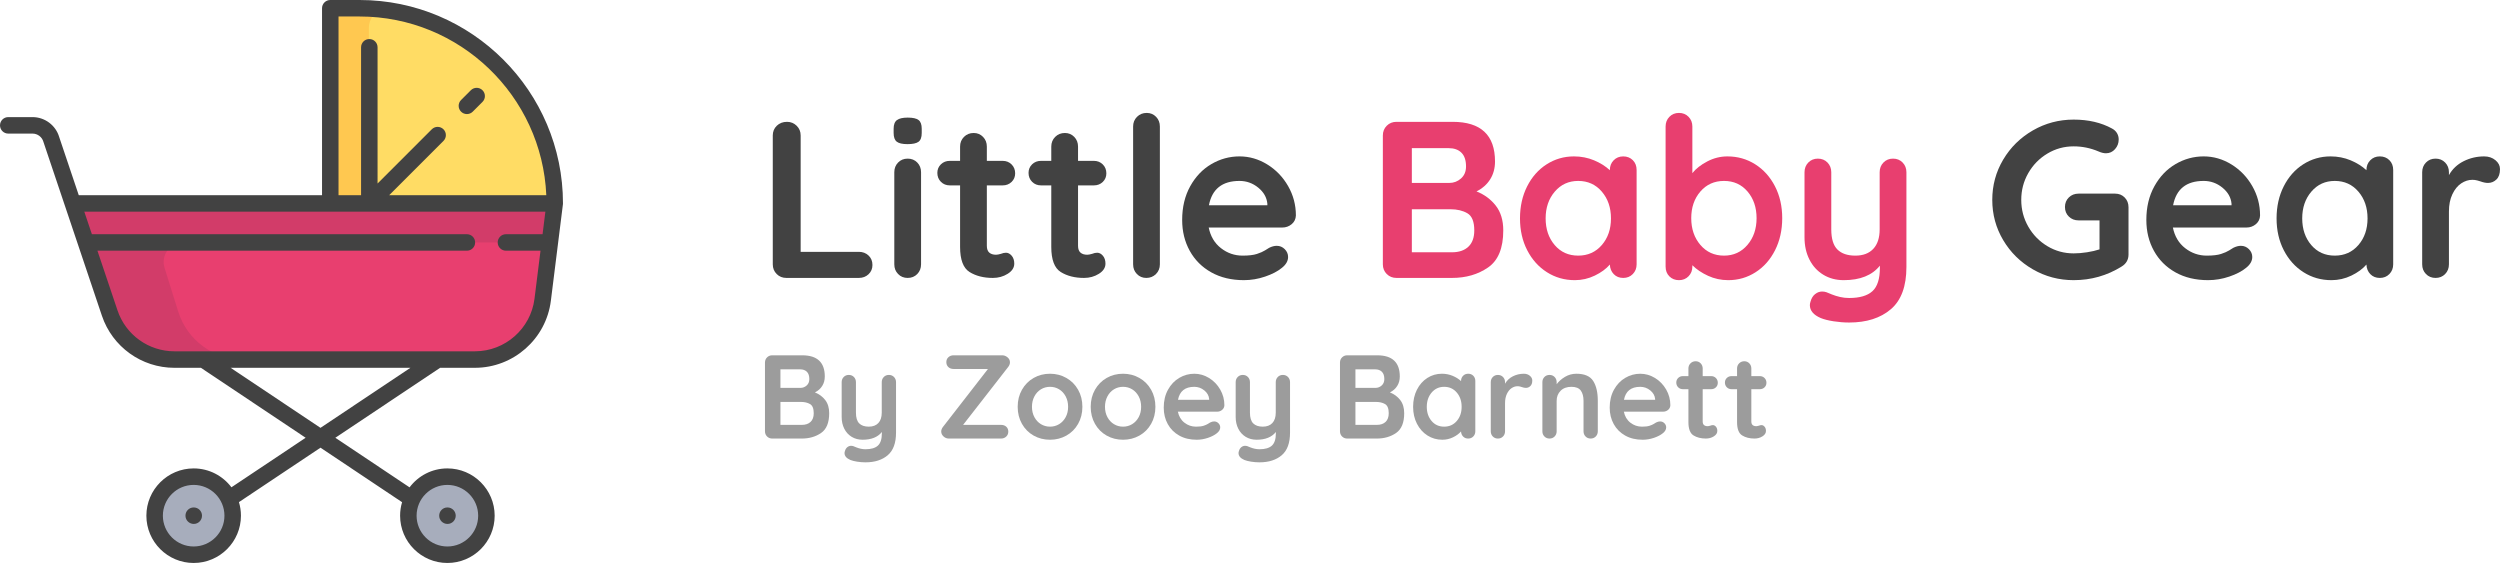 <?xml version="1.0" encoding="utf-8"?>
<!-- Generator: Adobe Illustrator 16.0.0, SVG Export Plug-In . SVG Version: 6.00 Build 0)  -->
<!DOCTYPE svg PUBLIC "-//W3C//DTD SVG 1.1//EN" "http://www.w3.org/Graphics/SVG/1.1/DTD/svg11.dtd">
<svg version="1.1" id="Layer_1" xmlns="http://www.w3.org/2000/svg" xmlns:xlink="http://www.w3.org/1999/xlink" x="0px" y="0px"
	 width="8287.623px" height="1866.289px" viewBox="0 0 8287.623 1866.289" enable-background="new 0 0 8287.623 1866.289"
	 xml:space="preserve">
<g>
	<g>
		<path fill="#FFDC64" d="M1190.503,27.338h-97.051v647.005h744.056C1837.508,317.01,1547.836,27.338,1190.503,27.338z"/>
		<path fill="#E83F6F" d="M1572.899,1191.946H580.584c-99.048,0-186.6-64.369-216.144-158.908L252.347,674.343h1585.162
			l-39.906,319.241C1783.437,1106.906,1687.104,1191.946,1572.899,1191.946z"/>
		<g>
			<circle fill="#A7ADBC" cx="640.553" cy="1709.55" r="129.401"/>
			<circle fill="#A7ADBC" cx="1481.659" cy="1709.55" r="129.401"/>
		</g>
		<path fill="#D23C69" d="M1837.508,674.343H252.347l112.094,358.695c29.544,94.539,117.096,158.908,216.144,158.908h226.452
			c-99.048,0-186.604-64.369-216.144-158.908l-45.403-145.297c-13.021-41.663,18.105-83.998,61.755-83.998h1214.09L1837.508,674.343
			z"/>
		<path fill="#FFC850" d="M1264.251,31.84c-24.232-2.756-48.775-4.502-73.748-4.502h-97.051v647.005h129.401V92.038
			C1222.854,64.547,1240.069,41.207,1264.251,31.84z"/>
		<g>
			<path fill="#424242" d="M1866.279,674.59c0-0.083,0.011-0.163,0.011-0.247C1866.29,302.51,1563.78,0,1191.947,0h-97.051
				c-15.098,0-27.338,12.24-27.338,27.338v619.666H261.069l-64.824-192.705c-11.446-38.955-47.656-66.097-88.307-66.097h-80.6
				C12.241,388.202,0,400.442,0,415.541c0,15.098,12.241,27.338,27.338,27.338h80.597c16.592,0,31.366,11.143,35.922,27.098
				c0.117,0.404,0.241,0.806,0.376,1.206l193.503,575.233c34.782,103.4,131.45,172.872,240.544,172.872h87.767l347.145,231.908
				L767.22,1615.412c-28.625-37.989-74.101-62.602-125.227-62.602c-86.426,0-156.739,70.314-156.739,156.739
				c0,86.426,70.313,156.739,156.739,156.739c86.425,0,156.739-70.313,156.739-156.739c0-15.645-2.333-30.746-6.62-45.013
				l270.306-180.462l270.492,180.702c-4.239,14.194-6.55,29.216-6.55,44.769c0,86.426,70.314,156.74,156.74,156.74
				c86.425,0,156.739-70.314,156.739-156.74c0-86.425-70.314-156.738-156.739-156.738c-51.21,0-96.76,24.691-125.381,62.79
				l-246.073-164.39l347.392-231.927h115.305c127.729,0,235.988-95.575,251.829-222.312l39.907-319.241
				c0.011-0.084,0.007-0.164,0.018-0.247c0.065-0.569,0.091-1.146,0.124-1.725C1866.239,675.37,1866.275,674.98,1866.279,674.59z
				 M641.993,1811.613c-56.277,0-102.063-45.786-102.063-102.063c0-56.276,45.786-102.062,102.063-102.062
				c56.276,0,102.062,45.786,102.062,102.062C744.056,1765.827,698.27,1811.613,641.993,1811.613z M1483.1,1607.487
				c56.276,0,102.062,45.786,102.062,102.062c0,56.277-45.786,102.063-102.062,102.063c-56.277,0-102.063-45.786-102.063-102.063
				C1381.036,1653.273,1426.822,1607.487,1483.1,1607.487z M1122.234,54.676h69.712c332.531,0,604.722,263.271,619.072,592.328
				h-520.724l179.784-179.783c10.676-10.677,10.676-27.987,0-38.66c-10.677-10.676-27.987-10.676-38.66,0l-179.783,179.784V156.738
				c0-15.098-12.241-27.338-27.339-27.338c-15.098,0-27.338,12.24-27.338,27.338v490.266h-74.725V54.676z M1062.426,1418.329
				l-297.947-199.045h596.086L1062.426,1418.329z M1574.343,1164.608h-996.06c-85.59,0-161.434-54.506-188.721-135.627
				l-66.574-197.899h1224.8c15.098,0,27.338-12.24,27.338-27.339c0-15.098-12.24-27.338-27.338-27.338H304.599l-25.136-74.725
				h1528.52l-9.342,74.725h-121.429c-15.098,0-27.338,12.24-27.338,27.338c0,15.099,12.24,27.339,27.338,27.339h114.595
				l-19.888,159.108C1759.492,1089.625,1674.551,1164.608,1574.343,1164.608z"/>
		</g>
		<path fill="#424242" d="M642.317,1682.212h-0.324c-15.098,0-27.178,12.24-27.178,27.338c0,15.099,12.4,27.339,27.499,27.339
			c15.098,0,27.338-12.24,27.338-27.339C669.652,1694.452,657.416,1682.212,642.317,1682.212z"/>
		<path fill="#424242" d="M1483.423,1736.889c15.098,0,27.338-12.24,27.338-27.339c0-15.098-12.24-27.338-27.338-27.338h-0.324
			c-15.099,0-27.178,12.24-27.178,27.338C1455.921,1724.648,1468.326,1736.889,1483.423,1736.889z"/>
		<path fill="#424242" d="M1547.8,378.178c6.995,0,13.993-2.668,19.33-8.008l32.35-32.351c10.676-10.676,10.676-27.986,0-38.659
			c-10.677-10.677-27.987-10.677-38.66,0l-32.35,32.35c-10.677,10.677-10.677,27.987,0,38.66
			C1533.806,375.51,1540.805,378.178,1547.8,378.178z"/>
	</g>
	<g>
		<path fill="#424242" d="M2879.279,847.049c8.616,8.132,12.936,18.607,12.936,31.417c0,12.324-4.32,22.546-12.936,30.677
			c-8.628,8.132-19.347,12.197-32.156,12.197H2606.88c-12.82,0-23.539-4.309-32.155-12.937
			c-8.628-8.616-12.936-19.335-12.936-32.155V448.985c0-12.81,4.435-23.528,13.306-32.156c8.871-8.617,20.201-12.936,34.003-12.936
			c12.312,0,22.916,4.319,31.786,12.936c8.871,8.628,13.306,19.346,13.306,32.156v385.867h192.934
			C2859.933,834.853,2870.651,838.918,2879.279,847.049z"/>
		<path fill="#424242" d="M2972.787,469.683c-6.907-5.417-10.349-15.027-10.349-28.829v-14.045c0-13.791,3.696-23.401,11.088-28.83
			c7.392-5.417,19.219-8.131,35.482-8.131c17.245,0,29.314,2.714,36.221,8.131c6.896,5.429,10.349,15.039,10.349,28.83v14.045
			c0,14.299-3.581,24.024-10.719,29.199c-7.149,5.174-19.346,7.762-36.591,7.762
			C2991.509,477.814,2979.682,475.111,2972.787,469.683z M3040.794,908.403c-8.385,8.628-18.977,12.937-31.786,12.937
			c-12.82,0-23.412-4.309-31.786-12.937c-8.386-8.616-12.567-19.335-12.567-32.155V570.955c0-12.809,4.181-23.527,12.567-32.156
			c8.374-8.616,18.965-12.936,31.786-12.936c12.809,0,23.401,4.32,31.786,12.936c8.374,8.628,12.566,19.347,12.566,32.156v305.293
			C3053.36,889.068,3049.168,899.787,3040.794,908.403z"/>
		<path fill="#424242" d="M3353.843,847.788c5.66,6.653,8.502,15.408,8.502,26.242c0,13.306-7.277,24.521-21.807,33.634
			c-14.543,9.125-30.932,13.676-49.158,13.676c-30.562,0-56.307-6.525-77.248-19.589c-20.952-13.052-31.417-40.772-31.417-83.161
			V614.568h-34.003c-11.827,0-21.691-3.938-29.568-11.827c-7.889-7.877-11.827-17.741-11.827-29.568
			c0-11.331,3.938-20.813,11.827-28.459c7.877-7.635,17.741-11.458,29.568-11.458h34.003v-47.309
			c0-12.809,4.309-23.528,12.937-32.156c8.616-8.616,19.335-12.936,32.155-12.936c12.312,0,22.662,4.32,31.047,12.936
			c8.374,8.628,12.566,19.347,12.566,32.156v47.309h52.484c11.828,0,21.68,3.95,29.568,11.828
			c7.877,7.889,11.828,17.741,11.828,29.568c0,11.342-3.951,20.825-11.828,28.459c-7.889,7.646-17.74,11.458-29.568,11.458h-52.484
			v200.326c0,10.349,2.703,17.868,8.131,22.546c5.417,4.689,12.809,7.022,22.176,7.022c3.939,0,9.356-0.981,16.262-2.957
			c5.914-2.46,11.574-3.695,17.002-3.695C3341.89,837.81,3348.173,841.136,3353.843,847.788z"/>
		<path fill="#424242" d="M3656.177,847.788c5.66,6.653,8.501,15.408,8.501,26.242c0,13.306-7.276,24.521-21.807,33.634
			c-14.542,9.125-30.932,13.676-49.157,13.676c-30.562,0-56.307-6.525-77.247-19.589c-20.952-13.052-31.417-40.772-31.417-83.161
			V614.568h-34.004c-11.827,0-21.69-3.938-29.568-11.827c-7.889-7.877-11.827-17.741-11.827-29.568
			c0-11.331,3.938-20.813,11.827-28.459c7.878-7.635,17.741-11.458,29.568-11.458h34.004v-47.309
			c0-12.809,4.309-23.528,12.937-32.156c8.616-8.616,19.335-12.936,32.155-12.936c12.312,0,22.661,4.32,31.047,12.936
			c8.374,8.628,12.566,19.347,12.566,32.156v47.309h52.484c11.827,0,21.68,3.95,29.568,11.828
			c7.877,7.889,11.827,17.741,11.827,29.568c0,11.342-3.95,20.825-11.827,28.459c-7.889,7.646-17.741,11.458-29.568,11.458h-52.484
			v200.326c0,10.349,2.703,17.868,8.132,22.546c5.417,4.689,12.809,7.022,22.176,7.022c3.938,0,9.355-0.981,16.263-2.957
			c5.914-2.46,11.573-3.695,17.002-3.695C3644.223,837.81,3650.506,841.136,3656.177,847.788z"/>
		<path fill="#424242" d="M3832.107,908.403c-8.628,8.628-19.347,12.937-32.156,12.937c-12.323,0-22.673-4.309-31.047-12.937
			c-8.385-8.616-12.566-19.335-12.566-32.155V419.417c0-12.81,4.309-23.528,12.937-32.156c8.616-8.617,19.335-12.936,32.155-12.936
			c12.312,0,22.661,4.319,31.047,12.936c8.374,8.628,12.566,19.346,12.566,32.156v456.831
			C3845.043,889.068,3840.724,899.787,3832.107,908.403z"/>
		<path fill="#424242" d="M4281.911,743.19c-8.871,7.392-19.22,11.088-31.047,11.088h-243.939
			c5.914,29.083,19.462,51.872,40.657,68.377c21.183,16.517,45.092,24.764,71.703,24.764c20.201,0,35.967-1.848,47.31-5.544
			c11.33-3.696,20.328-7.635,26.98-11.828c6.653-4.181,11.204-7.022,13.676-8.501c8.87-4.435,17.244-6.653,25.133-6.653
			c10.349,0,19.22,3.696,26.611,11.088c7.393,7.392,11.089,16.02,11.089,25.873c0,13.306-6.907,25.387-20.698,36.221
			c-13.803,11.343-32.282,20.952-55.44,28.829c-23.17,7.878-46.57,11.828-70.226,11.828c-41.396,0-77.501-8.617-108.294-25.873
			c-30.804-17.244-54.586-41.025-71.333-71.333c-16.76-30.308-25.134-64.427-25.134-102.38c0-42.377,8.871-79.581,26.611-111.621
			c17.741-32.029,41.142-56.549,70.226-73.551c29.071-17.002,60.118-25.503,93.14-25.503c32.525,0,63.203,8.871,92.032,26.612
			c28.829,17.741,51.86,41.65,69.116,71.703c17.244,30.065,25.872,62.59,25.872,97.576
			C4295.459,726.188,4290.781,735.798,4281.911,743.19z M4007.664,680.357h193.673v-5.174
			c-1.975-20.698-12.081-38.439-30.308-53.223c-18.237-14.784-38.936-22.176-62.094-22.176
			C4051.763,599.784,4018.014,626.649,4007.664,680.357z"/>
		<path fill="#E83F6F" d="M4958.646,681.836c16.505,21.195,24.763,48.545,24.763,82.052c0,58.652-16.759,99.551-50.266,122.708
			c-33.519,23.17-73.436,34.743-119.752,34.743h-184.063c-12.82,0-23.539-4.309-32.155-12.937
			c-8.628-8.616-12.937-19.335-12.937-32.155V448.985c0-12.81,4.309-23.528,12.937-32.156c8.616-8.617,19.335-12.936,32.155-12.936
			h186.281c93.625,0,140.449,43.867,140.449,131.579c0,22.176-5.302,41.765-15.893,58.767
			c-10.604,17.002-25.757,30.435-45.462,40.287C4920.819,644.875,4942.129,660.653,4958.646,681.836z M4844.808,506.274
			c-10.106-10.095-24.278-15.154-42.504-15.154h-121.97v115.316h124.187c14.784,0,27.721-4.92,38.809-14.784
			c11.089-9.852,16.633-23.158,16.633-39.917C4859.962,531.534,4854.902,516.38,4844.808,506.274z M4867.724,817.851
			c13.052-12.312,19.589-30.308,19.589-53.962c0-29.072-7.646-48.048-22.916-56.919c-15.28-8.871-34.003-13.306-56.18-13.306
			h-127.883v142.667h133.058C4836.55,836.331,4854.66,830.174,4867.724,817.851z"/>
		<path fill="#E83F6F" d="M5412.89,531.037c8.374,8.386,12.566,19.22,12.566,32.525v312.686c0,12.82-4.192,23.539-12.566,32.155
			c-8.386,8.628-18.977,12.937-31.786,12.937c-12.82,0-23.285-4.182-31.416-12.566c-8.132-8.374-12.451-18.966-12.937-31.786
			c-12.324,14.299-28.956,26.496-49.896,36.591c-20.952,10.095-43.001,15.154-66.159,15.154c-34.004,0-64.808-8.744-92.401-26.242
			c-27.604-17.487-49.411-41.766-65.42-72.812c-16.02-31.046-24.024-66.274-24.024-105.707c0-39.421,7.878-74.776,23.655-106.077
			c15.766-31.29,37.33-55.683,64.681-73.182c27.351-17.487,57.531-26.242,90.553-26.242c23.655,0,45.831,4.32,66.529,12.937
			c20.697,8.628,38.185,19.589,52.483,32.895v-0.739c0-12.809,4.182-23.527,12.566-32.155c8.374-8.617,18.966-12.937,31.786-12.937
			C5393.913,518.471,5404.504,522.664,5412.89,531.037z M5310.14,812.307c20.201-23.401,30.308-52.854,30.308-88.335
			c0-35.482-10.106-65.051-30.308-88.706c-20.213-23.654-46.327-35.482-78.356-35.482c-31.543,0-57.415,11.828-77.616,35.482
			c-20.213,23.655-30.308,53.223-30.308,88.706c0,35.482,9.979,64.935,29.938,88.335c19.959,23.412,45.946,35.112,77.986,35.112
			C5263.812,847.419,5289.927,835.719,5310.14,812.307z"/>
		<path fill="#E83F6F" d="M5818.706,544.713c27.593,17.499,49.399,41.765,65.42,72.812c16.009,31.047,24.024,66.286,24.024,105.707
			c0,39.432-7.889,74.787-23.655,106.076c-15.777,31.301-37.33,55.695-64.681,73.182c-27.351,17.498-57.543,26.242-90.553,26.242
			c-23.655,0-45.958-4.806-66.898-14.415c-20.952-9.609-38.323-21.31-52.114-35.112v4.436c0,12.82-4.193,23.539-12.566,32.155
			c-8.386,8.616-18.978,12.937-31.786,12.937c-12.821,0-23.412-4.193-31.786-12.567c-8.386-8.373-12.566-19.219-12.566-32.524
			V419.417c0-12.81,4.181-23.528,12.566-32.156c8.374-8.617,18.965-12.936,31.786-12.936c12.809,0,23.4,4.319,31.786,12.936
			c8.373,8.628,12.566,19.346,12.566,32.156v154.495c11.827-14.784,28.332-27.72,49.526-38.809
			c21.184-11.088,43.359-16.632,66.529-16.632C5760.309,518.471,5791.101,527.226,5818.706,544.713z M5792.833,811.937
			c20.202-23.655,30.308-53.223,30.308-88.705c0-35.482-9.979-64.923-29.938-88.335c-19.959-23.401-45.958-35.113-77.986-35.113
			c-32.04,0-58.155,11.712-78.356,35.113c-20.213,23.412-30.308,52.853-30.308,88.335c0,35.482,10.095,65.05,30.308,88.705
			c20.201,23.655,46.316,35.482,78.356,35.482C5746.748,847.419,5772.621,835.592,5792.833,811.937z"/>
		<path fill="#E83F6F" d="M6307.312,538.799c8.374,8.628,12.566,19.347,12.566,32.156v314.164
			c0,64.058-17.256,110.755-51.744,140.081c-34.501,29.313-80.574,43.982-138.232,43.982c-16.76,0-33.889-1.363-51.375-4.065
			c-17.499-2.715-31.671-6.283-42.505-10.719c-24.151-10.349-36.221-24.648-36.221-42.874c0-3.453,0.739-7.393,2.217-11.827
			c2.957-10.846,8.005-19.104,15.154-24.764c7.138-5.671,14.899-8.501,23.285-8.501c4.92,0,9.609,0.739,14.045,2.218
			c3.441,1.479,9.482,3.938,18.11,7.392c8.616,3.442,17.741,6.283,27.351,8.501c9.61,2.218,19.59,3.327,29.938,3.327
			c34.985,0,60.73-7.52,77.247-22.546c16.505-15.039,24.764-40.784,24.764-77.248v-7.392c-25.63,32.04-65.547,48.049-119.752,48.049
			c-25.63,0-48.303-6.041-68.007-18.111c-19.717-12.069-34.997-28.829-45.831-50.266c-10.846-21.438-16.263-45.947-16.263-73.552
			V570.955c0-12.809,4.181-23.527,12.566-32.156c8.374-8.616,18.965-12.936,31.786-12.936c12.809,0,23.4,4.32,31.786,12.936
			c8.373,8.628,12.566,19.347,12.566,32.156v189.238c0,31.047,6.769,53.35,20.328,66.898c13.548,13.56,33.38,20.328,59.506,20.328
			c25.618,0,45.462-7.508,59.507-22.546c14.045-15.027,21.067-36.591,21.067-64.681V570.955c0-12.809,4.182-23.527,12.566-32.156
			c8.374-8.616,18.966-12.936,31.786-12.936C6288.336,525.863,6298.927,530.183,6307.312,538.799z"/>
		<path fill="#424242" d="M7043.556,654.855c8.374,8.628,12.567,19.346,12.567,32.156v156.712c0,17.256-7.646,30.562-22.916,39.918
			c-48.303,30.064-101.271,45.092-158.93,45.092c-48.788,0-93.88-11.943-135.275-35.853c-41.396-23.896-74.175-56.18-98.314-96.836
			c-24.151-40.657-36.222-85.125-36.222-133.427c0-48.291,12.07-92.771,36.222-133.427c24.14-40.657,56.919-72.928,98.314-96.836
			c41.396-23.897,86.487-35.852,135.275-35.852s91.165,9.864,127.144,29.568c7.393,3.95,12.937,9.125,16.633,15.523
			c3.695,6.41,5.544,13.306,5.544,20.698c0,12.324-4.065,23.042-12.197,32.155c-8.131,9.125-18.11,13.676-29.938,13.676
			c-7.393,0-15.523-1.964-24.395-5.914c-26.611-11.331-54.216-17.001-82.791-17.001c-31.544,0-60.615,8.016-87.227,24.024
			c-26.611,16.021-47.68,37.584-63.203,64.681c-15.522,27.108-23.284,56.676-23.284,88.705c0,32.04,7.762,61.608,23.284,88.705
			c15.523,27.108,36.592,48.672,63.203,64.681c26.611,16.02,55.683,24.024,87.227,24.024c13.791,0,28.575-1.224,44.353-3.695
			c15.766-2.46,29.568-5.66,41.396-9.61v-96.097h-69.485c-12.821,0-23.539-4.181-32.156-12.567
			c-8.628-8.374-12.936-18.965-12.936-31.786c0-12.809,4.308-23.401,12.936-31.786c8.617-8.374,19.335-12.566,32.156-12.566h121.23
			C7024.579,641.919,7035.171,646.238,7043.556,654.855z"/>
		<path fill="#424242" d="M7478.211,743.19c-8.871,7.392-19.22,11.088-31.047,11.088h-243.939
			c5.914,29.083,19.462,51.872,40.657,68.377c21.183,16.517,45.092,24.764,71.703,24.764c20.201,0,35.967-1.848,47.31-5.544
			c11.33-3.696,20.328-7.635,26.98-11.828c6.653-4.181,11.204-7.022,13.676-8.501c8.87-4.435,17.244-6.653,25.133-6.653
			c10.349,0,19.22,3.696,26.611,11.088c7.393,7.392,11.089,16.02,11.089,25.873c0,13.306-6.907,25.387-20.698,36.221
			c-13.803,11.343-32.282,20.952-55.44,28.829c-23.17,7.878-46.57,11.828-70.226,11.828c-41.396,0-77.501-8.617-108.294-25.873
			c-30.804-17.244-54.586-41.025-71.333-71.333c-16.76-30.308-25.134-64.427-25.134-102.38c0-42.377,8.871-79.581,26.611-111.621
			c17.741-32.029,41.142-56.549,70.226-73.551c29.071-17.002,60.118-25.503,93.14-25.503c32.525,0,63.203,8.871,92.032,26.612
			c28.829,17.741,51.86,41.65,69.116,71.703c17.244,30.065,25.872,62.59,25.872,97.576
			C7491.759,726.188,7487.081,735.798,7478.211,743.19z M7203.964,680.357h193.673v-5.174
			c-1.975-20.698-12.081-38.439-30.308-53.223c-18.237-14.784-38.936-22.176-62.094-22.176
			C7248.062,599.784,7214.313,626.649,7203.964,680.357z"/>
		<path fill="#424242" d="M7920.985,531.037c8.374,8.386,12.566,19.22,12.566,32.525v312.686c0,12.82-4.192,23.539-12.566,32.155
			c-8.386,8.628-18.977,12.937-31.786,12.937c-12.82,0-23.285-4.182-31.416-12.566c-8.132-8.374-12.451-18.966-12.937-31.786
			c-12.324,14.299-28.956,26.496-49.896,36.591c-20.952,10.095-43.001,15.154-66.159,15.154c-34.004,0-64.808-8.744-92.401-26.242
			c-27.604-17.487-49.411-41.766-65.42-72.812c-16.02-31.046-24.024-66.274-24.024-105.707c0-39.421,7.878-74.776,23.655-106.077
			c15.766-31.29,37.33-55.683,64.681-73.182c27.351-17.487,57.531-26.242,90.553-26.242c23.655,0,45.831,4.32,66.529,12.937
			c20.697,8.628,38.185,19.589,52.483,32.895v-0.739c0-12.809,4.182-23.527,12.566-32.155c8.374-8.617,18.966-12.937,31.786-12.937
			C7902.009,518.471,7912.6,522.664,7920.985,531.037z M7818.235,812.307c20.201-23.401,30.308-52.854,30.308-88.335
			c0-35.482-10.106-65.051-30.308-88.706c-20.213-23.654-46.327-35.482-78.356-35.482c-31.543,0-57.415,11.828-77.616,35.482
			c-20.213,23.655-30.308,53.223-30.308,88.706c0,35.482,9.979,64.935,29.938,88.335c19.959,23.412,45.946,35.112,77.986,35.112
			C7771.908,847.419,7798.022,835.719,7818.235,812.307z"/>
		<path fill="#424242" d="M8272.47,531.037c10.095,8.386,15.153,18.238,15.153,29.569c0,15.281-3.95,26.738-11.827,34.373
			c-7.889,7.646-17.256,11.458-28.09,11.458c-7.392,0-15.777-1.721-25.133-5.174c-1.479-0.485-4.805-1.479-9.979-2.957
			c-5.175-1.479-10.719-2.218-16.632-2.218c-12.821,0-25.134,3.95-36.961,11.827c-11.827,7.889-21.564,19.843-29.198,35.852
			c-7.646,16.02-11.458,35.113-11.458,57.289v175.192c0,12.82-4.193,23.539-12.566,32.155c-8.386,8.628-18.978,12.937-31.786,12.937
			c-12.821,0-23.412-4.309-31.786-12.937c-8.386-8.616-12.566-19.335-12.566-32.155V570.955c0-12.809,4.181-23.527,12.566-32.156
			c8.374-8.616,18.965-12.936,31.786-12.936c12.809,0,23.4,4.32,31.786,12.936c8.373,8.628,12.566,19.347,12.566,32.156v9.61
			c11.33-20.201,27.593-35.598,48.788-46.201c21.183-10.591,43.855-15.893,68.007-15.893
			C8249.924,518.471,8262.363,522.664,8272.47,531.037z"/>
		<path fill="#9C9C9C" d="M2735.602,1326.081c8.803,11.304,13.208,25.891,13.208,43.761c0,31.281-8.938,53.094-26.809,65.445
			c-17.876,12.356-39.166,18.529-63.868,18.529h-98.167c-6.837,0-12.554-2.298-17.149-6.899c-4.602-4.596-6.899-10.312-6.899-17.149
			v-227.874c0-6.831,2.298-12.548,6.899-17.149c4.595-4.596,10.312-6.899,17.149-6.899h99.35c49.934,0,74.906,23.396,74.906,70.176
			c0,11.827-2.827,22.274-8.476,31.343c-5.655,9.067-13.737,16.231-24.246,21.486
			C2715.427,1306.369,2726.793,1314.783,2735.602,1326.081z M2674.888,1232.448c-5.39-5.385-12.949-8.082-22.669-8.082h-65.05
			v61.502h66.233c7.885,0,14.784-2.624,20.698-7.885c5.914-5.255,8.87-12.352,8.87-21.29
			C2682.97,1245.92,2680.272,1237.838,2674.888,1232.448z M2687.109,1398.622c6.961-6.566,10.448-16.164,10.448-28.78
			c0-15.505-4.078-25.626-12.222-30.356c-8.15-4.731-18.135-7.097-29.963-7.097h-68.204v76.09h70.964
			C2670.483,1408.479,2680.143,1405.195,2687.109,1398.622z"/>
		<path fill="#9C9C9C" d="M2963.672,1249.795c4.466,4.602,6.702,10.317,6.702,17.149v167.554c0,34.164-9.203,59.069-27.597,74.71
			c-18.4,15.634-42.973,23.457-73.724,23.457c-8.938,0-18.074-0.727-27.4-2.168c-9.333-1.447-16.891-3.351-22.669-5.717
			c-12.881-5.52-19.318-13.146-19.318-22.866c0-1.842,0.394-3.942,1.183-6.308c1.577-5.784,4.269-10.188,8.082-13.207
			c3.807-3.024,7.947-4.534,12.419-4.534c2.624,0,5.125,0.395,7.49,1.183c1.836,0.789,5.058,2.101,9.659,3.942
			c4.596,1.836,9.462,3.352,14.587,4.534c5.125,1.183,10.448,1.774,15.967,1.774c18.659,0,32.39-4.011,41.198-12.024
			c8.803-8.021,13.208-21.752,13.208-41.199v-3.942c-13.669,17.088-34.958,25.626-63.868,25.626
			c-13.669,0-25.762-3.222-36.271-9.659c-10.516-6.438-18.665-15.375-24.443-26.809c-5.784-11.433-8.673-24.505-8.673-39.228
			v-115.119c0-6.832,2.23-12.548,6.702-17.149c4.466-4.596,10.115-6.899,16.953-6.899c6.832,0,12.48,2.304,16.953,6.899
			c4.466,4.602,6.702,10.317,6.702,17.149v100.927c0,16.559,3.609,28.453,10.841,35.679c7.226,7.232,17.803,10.842,31.737,10.842
			c13.663,0,24.246-4.004,31.737-12.024c7.491-8.014,11.236-19.515,11.236-34.496v-100.927c0-6.832,2.23-12.548,6.702-17.149
			c4.466-4.596,10.115-6.899,16.953-6.899C2953.551,1242.896,2959.2,1245.199,2963.672,1249.795z"/>
		<path fill="#9C9C9C" d="M3342.536,1216.087l-149.812,192.392h125.763c7.098,0,12.875,2.039,17.348,6.11
			c4.467,4.078,6.701,9.53,6.701,16.361c0,6.573-2.303,12.024-6.898,16.361c-4.602,4.337-10.318,6.505-17.15,6.505h-173.073
			c-6.838,0-12.751-2.365-17.741-7.097c-4.996-4.73-7.491-10.114-7.491-16.164c0-4.989,1.836-9.985,5.52-14.981l149.419-192.392
			h-113.937c-7.097,0-12.881-2.101-17.347-6.308c-4.472-4.201-6.702-9.721-6.702-16.559c0-6.566,2.298-11.956,6.899-16.164
			c4.595-4.201,10.312-6.308,17.15-6.308h161.246c6.309,0,12.154,2.236,17.543,6.702c5.385,4.473,8.082,9.992,8.082,16.559
			C3348.056,1206.102,3346.214,1211.097,3342.536,1216.087z"/>
		<path fill="#9C9C9C" d="M3573.961,1405.127c-9.462,16.694-22.41,29.637-38.833,38.833c-16.429,9.203-34.497,13.799-54.209,13.799
			c-19.978,0-38.112-4.596-54.406-13.799c-16.299-9.196-29.174-22.139-38.636-38.833c-9.462-16.688-14.192-35.544-14.192-56.574
			c0-21.024,4.73-39.88,14.192-56.574c9.462-16.688,22.337-29.697,38.636-39.03c16.294-9.326,34.429-13.995,54.406-13.995
			c19.712,0,37.78,4.669,54.209,13.995c16.423,9.333,29.371,22.343,38.833,39.03c9.462,16.694,14.192,35.55,14.192,56.574
			C3588.153,1369.583,3583.423,1388.439,3573.961,1405.127z M3532.763,1314.057c-5.391-10.115-12.616-17.938-21.684-23.458
			c-9.068-5.52-19.121-8.279-30.16-8.279s-21.092,2.76-30.16,8.279c-9.067,5.52-16.299,13.343-21.683,23.458
			c-5.391,10.121-8.082,21.622-8.082,34.496c0,12.881,2.691,24.314,8.082,34.3c5.384,9.991,12.615,17.741,21.683,23.26
			c9.068,5.52,19.121,8.279,30.16,8.279s21.092-2.76,30.16-8.279c9.067-5.519,16.293-13.269,21.684-23.26
			c5.384-9.985,8.082-21.419,8.082-34.3C3540.845,1335.679,3538.146,1324.178,3532.763,1314.057z"/>
		<path fill="#9C9C9C" d="M3816.027,1405.127c-9.462,16.694-22.41,29.637-38.833,38.833c-16.429,9.203-34.497,13.799-54.209,13.799
			c-19.978,0-38.112-4.596-54.406-13.799c-16.299-9.196-29.174-22.139-38.636-38.833c-9.462-16.688-14.192-35.544-14.192-56.574
			c0-21.024,4.73-39.88,14.192-56.574c9.462-16.688,22.337-29.697,38.636-39.03c16.294-9.326,34.429-13.995,54.406-13.995
			c19.712,0,37.78,4.669,54.209,13.995c16.423,9.333,29.371,22.343,38.833,39.03c9.462,16.694,14.192,35.55,14.192,56.574
			C3830.22,1369.583,3825.489,1388.439,3816.027,1405.127z M3774.829,1314.057c-5.391-10.115-12.616-17.938-21.684-23.458
			c-9.068-5.52-19.121-8.279-30.16-8.279s-21.092,2.76-30.16,8.279c-9.067,5.52-16.299,13.343-21.683,23.458
			c-5.391,10.121-8.082,21.622-8.082,34.496c0,12.881,2.691,24.314,8.082,34.3c5.384,9.991,12.615,17.741,21.683,23.26
			c9.068,5.52,19.121,8.279,30.16,8.279s21.092-2.76,30.16-8.279c9.067-5.519,16.293-13.269,21.684-23.26
			c5.384-9.985,8.082-21.419,8.082-34.3C3782.911,1335.679,3780.213,1324.178,3774.829,1314.057z"/>
		<path fill="#9C9C9C" d="M4051.391,1358.804c-4.731,3.942-10.25,5.913-16.559,5.913h-130.101
			c3.154,15.512,10.38,27.665,21.684,36.468c11.297,8.809,24.049,13.207,38.241,13.207c10.774,0,19.183-0.985,25.232-2.957
			c6.043-1.971,10.842-4.071,14.39-6.308c3.548-2.229,5.976-3.745,7.293-4.533c4.731-2.366,9.197-3.549,13.405-3.549
			c5.519,0,10.25,1.972,14.192,5.914s5.914,8.544,5.914,13.799c0,7.096-3.685,13.539-11.039,19.317
			c-7.361,6.05-17.218,11.175-29.568,15.376c-12.357,4.201-24.838,6.308-37.453,6.308c-22.078,0-41.335-4.596-57.757-13.799
			c-16.43-9.196-29.113-21.88-38.045-38.044c-8.938-16.164-13.404-34.361-13.404-54.604c0-22.602,4.73-42.442,14.192-59.531
			c9.462-17.081,21.942-30.159,37.453-39.227c15.505-9.068,32.063-13.602,49.675-13.602c17.348,0,33.708,4.73,49.084,14.192
			s27.659,22.214,36.862,38.242c9.196,16.034,13.798,33.381,13.798,52.04C4058.616,1349.735,4056.121,1354.861,4051.391,1358.804z
			 M3905.126,1325.293h103.292v-2.76c-1.054-11.039-6.443-20.501-16.164-28.386c-9.727-7.885-20.766-11.828-33.117-11.828
			C3928.645,1282.319,3910.645,1296.648,3905.126,1325.293z"/>
		<path fill="#9C9C9C" d="M4269.802,1249.795c4.466,4.602,6.702,10.317,6.702,17.149v167.554c0,34.164-9.203,59.069-27.597,74.71
			c-18.4,15.634-42.973,23.457-73.725,23.457c-8.938,0-18.073-0.727-27.399-2.168c-9.333-1.447-16.892-3.351-22.669-5.717
			c-12.881-5.52-19.318-13.146-19.318-22.866c0-1.842,0.395-3.942,1.183-6.308c1.577-5.784,4.269-10.188,8.082-13.207
			c3.807-3.024,7.946-4.534,12.419-4.534c2.624,0,5.125,0.395,7.49,1.183c1.836,0.789,5.058,2.101,9.659,3.942
			c4.596,1.836,9.462,3.352,14.587,4.534s10.447,1.774,15.967,1.774c18.659,0,32.39-4.011,41.199-12.024
			c8.803-8.021,13.207-21.752,13.207-41.199v-3.942c-13.669,17.088-34.959,25.626-63.868,25.626
			c-13.669,0-25.761-3.222-36.271-9.659c-10.515-6.438-18.665-15.375-24.442-26.809c-5.785-11.433-8.674-24.505-8.674-39.228
			v-115.119c0-6.832,2.229-12.548,6.702-17.149c4.466-4.596,10.115-6.899,16.952-6.899c6.832,0,12.48,2.304,16.953,6.899
			c4.466,4.602,6.702,10.317,6.702,17.149v100.927c0,16.559,3.609,28.453,10.842,35.679c7.226,7.232,17.803,10.842,31.736,10.842
			c13.663,0,24.246-4.004,31.737-12.024c7.49-8.014,11.235-19.515,11.235-34.496v-100.927c0-6.832,2.23-12.548,6.702-17.149
			c4.466-4.596,10.115-6.899,16.953-6.899C4259.681,1242.896,4265.329,1245.199,4269.802,1249.795z"/>
		<path fill="#9C9C9C" d="M4641.768,1326.081c8.803,11.304,13.207,25.891,13.207,43.761c0,31.281-8.938,53.094-26.809,65.445
			c-17.877,12.356-39.166,18.529-63.868,18.529h-98.167c-6.838,0-12.554-2.298-17.149-6.899c-4.602-4.596-6.899-10.312-6.899-17.149
			v-227.874c0-6.831,2.298-12.548,6.899-17.149c4.596-4.596,10.312-6.899,17.149-6.899h99.35c49.934,0,74.907,23.396,74.907,70.176
			c0,11.827-2.828,22.274-8.477,31.343c-5.655,9.067-13.737,16.231-24.246,21.486
			C4621.593,1306.369,4632.958,1314.783,4641.768,1326.081z M4581.054,1232.448c-5.391-5.385-12.949-8.082-22.669-8.082h-65.051
			v61.502h66.233c7.885,0,14.784-2.624,20.697-7.885c5.914-5.255,8.871-12.352,8.871-21.29
			C4589.136,1245.92,4586.438,1237.838,4581.054,1232.448z M4593.275,1398.622c6.961-6.566,10.447-16.164,10.447-28.78
			c0-15.505-4.078-25.626-12.222-30.356c-8.149-4.731-18.136-7.097-29.963-7.097h-68.204v76.09h70.964
			C4576.649,1408.479,4586.308,1405.195,4593.275,1398.622z"/>
		<path fill="#9C9C9C" d="M4884.03,1245.655c4.467,4.472,6.702,10.25,6.702,17.347v166.766c0,6.838-2.235,12.554-6.702,17.149
			c-4.472,4.602-10.12,6.899-16.952,6.899c-6.838,0-12.419-2.229-16.755-6.702c-4.337-4.466-6.641-10.115-6.899-16.952
			c-6.573,7.626-15.443,14.131-26.612,19.515c-11.174,5.384-22.934,8.082-35.284,8.082c-18.136,0-34.564-4.663-49.281-13.996
			c-14.723-9.326-26.353-22.274-34.891-38.833c-8.544-16.558-12.812-35.347-12.812-56.377c0-21.024,4.201-39.88,12.615-56.574
			c8.409-16.688,19.91-29.697,34.497-39.03c14.587-9.326,30.683-13.995,48.295-13.995c12.615,0,24.443,2.304,35.481,6.899
			c11.039,4.602,20.365,10.447,27.992,17.544v-0.395c0-6.832,2.229-12.548,6.702-17.149c4.466-4.596,10.114-6.899,16.952-6.899
			C4873.91,1238.953,4879.559,1241.188,4884.03,1245.655z M4829.23,1395.665c10.774-12.48,16.164-28.188,16.164-47.112
			s-5.39-34.693-16.164-47.31c-10.78-12.615-24.708-18.924-41.79-18.924c-16.823,0-30.621,6.309-41.396,18.924
			c-10.78,12.616-16.164,28.386-16.164,47.31s5.322,34.632,15.967,47.112c10.645,12.486,24.505,18.727,41.593,18.727
			C4804.522,1414.392,4818.45,1408.151,4829.23,1395.665z"/>
		<path fill="#9C9C9C" d="M5071.488,1245.655c5.384,4.472,8.082,9.727,8.082,15.77c0,8.149-2.107,14.261-6.309,18.332
			c-4.207,4.078-9.203,6.111-14.98,6.111c-3.943,0-8.415-0.918-13.405-2.76c-0.788-0.259-2.562-0.789-5.322-1.577
			s-5.716-1.183-8.87-1.183c-6.838,0-13.404,2.106-19.712,6.308c-6.309,4.208-11.501,10.583-15.573,19.121
			c-4.078,8.544-6.11,18.727-6.11,30.554v93.437c0,6.838-2.236,12.554-6.702,17.149c-4.473,4.602-10.121,6.899-16.953,6.899
			c-6.837,0-12.486-2.298-16.952-6.899c-4.473-4.596-6.702-10.312-6.702-17.149v-162.823c0-6.832,2.229-12.548,6.702-17.149
			c4.466-4.596,10.115-6.899,16.952-6.899c6.832,0,12.48,2.304,16.953,6.899c4.466,4.602,6.702,10.317,6.702,17.149v5.125
			c6.043-10.773,14.716-18.985,26.02-24.641c11.298-5.648,23.391-8.476,36.271-8.476
			C5059.464,1238.953,5066.098,1241.188,5071.488,1245.655z"/>
		<path fill="#9C9C9C" d="M5281.421,1262.805c10.25,15.905,15.375,37.915,15.375,66.036v100.927c0,6.838-2.235,12.554-6.702,17.149
			c-4.472,4.602-10.121,6.899-16.952,6.899c-6.838,0-12.486-2.298-16.952-6.899c-4.473-4.596-6.702-10.312-6.702-17.149v-100.927
			c0-14.452-3.025-25.823-9.068-34.103c-6.049-8.279-16.429-12.419-31.146-12.419c-15.246,0-27.202,4.405-35.876,13.208
			c-8.673,8.809-13.01,19.909-13.01,33.313v100.927c0,6.838-2.236,12.554-6.702,17.149c-4.473,4.602-10.121,6.899-16.953,6.899
			c-6.837,0-12.486-2.298-16.952-6.899c-4.473-4.596-6.702-10.312-6.702-17.149v-162.823c0-6.832,2.229-12.548,6.702-17.149
			c4.466-4.596,10.115-6.899,16.952-6.899c6.832,0,12.48,2.304,16.953,6.899c4.466,4.602,6.702,10.317,6.702,17.149v6.702
			c7.097-9.462,16.361-17.605,27.794-24.443c11.434-6.831,23.981-10.25,37.65-10.25
			C5252.641,1238.953,5271.17,1246.905,5281.421,1262.805z"/>
		<path fill="#9C9C9C" d="M5529.792,1358.804c-4.731,3.942-10.25,5.913-16.559,5.913h-130.101
			c3.154,15.512,10.38,27.665,21.684,36.468c11.297,8.809,24.049,13.207,38.241,13.207c10.774,0,19.183-0.985,25.232-2.957
			c6.043-1.971,10.842-4.071,14.39-6.308c3.548-2.229,5.976-3.745,7.293-4.533c4.731-2.366,9.197-3.549,13.405-3.549
			c5.519,0,10.25,1.972,14.192,5.914s5.914,8.544,5.914,13.799c0,7.096-3.685,13.539-11.039,19.317
			c-7.361,6.05-17.218,11.175-29.568,15.376c-12.357,4.201-24.838,6.308-37.453,6.308c-22.078,0-41.335-4.596-57.757-13.799
			c-16.43-9.196-29.113-21.88-38.045-38.044c-8.938-16.164-13.404-34.361-13.404-54.604c0-22.602,4.73-42.442,14.192-59.531
			c9.462-17.081,21.942-30.159,37.453-39.227c15.505-9.068,32.063-13.602,49.675-13.602c17.348,0,33.708,4.73,49.084,14.192
			s27.659,22.214,36.862,38.242c9.196,16.034,13.798,33.381,13.798,52.04C5537.018,1349.735,5534.522,1354.861,5529.792,1358.804z
			 M5383.527,1325.293h103.292v-2.76c-1.054-11.039-6.443-20.501-16.164-28.386c-9.727-7.885-20.766-11.828-33.117-11.828
			C5407.046,1282.319,5389.046,1296.648,5383.527,1325.293z"/>
		<path fill="#9C9C9C" d="M5688.471,1414.589c3.019,3.549,4.534,8.218,4.534,13.996c0,7.096-3.881,13.077-11.631,17.938
			c-7.756,4.867-16.496,7.294-26.217,7.294c-16.3,0-30.03-3.48-41.199-10.447c-11.174-6.961-16.755-21.745-16.755-44.353v-108.812
			h-18.136c-6.308,0-11.568-2.101-15.77-6.309c-4.207-4.201-6.308-9.462-6.308-15.77c0-6.043,2.101-11.101,6.308-15.179
			c4.201-4.071,9.462-6.11,15.77-6.11h18.136v-25.231c0-6.832,2.298-12.549,6.899-17.15c4.595-4.595,10.312-6.899,17.149-6.899
			c6.566,0,12.086,2.305,16.559,6.899c4.466,4.602,6.702,10.318,6.702,17.15v25.231h27.991c6.308,0,11.562,2.106,15.77,6.308
			c4.201,4.207,6.308,9.462,6.308,15.77c0,6.05-2.106,11.107-6.308,15.179c-4.207,4.078-9.462,6.111-15.77,6.111h-27.991v106.84
			c0,5.52,1.441,9.53,4.336,12.024c2.89,2.501,6.832,3.745,11.828,3.745c2.101,0,4.989-0.523,8.673-1.576
			c3.154-1.312,6.173-1.972,9.067-1.972C5682.095,1409.267,5685.446,1411.041,5688.471,1414.589z"/>
		<path fill="#9C9C9C" d="M5849.716,1414.589c3.019,3.549,4.534,8.218,4.534,13.996c0,7.096-3.881,13.077-11.631,17.938
			c-7.756,4.867-16.496,7.294-26.217,7.294c-16.3,0-30.03-3.48-41.199-10.447c-11.174-6.961-16.755-21.745-16.755-44.353v-108.812
			h-18.136c-6.308,0-11.568-2.101-15.77-6.309c-4.207-4.201-6.308-9.462-6.308-15.77c0-6.043,2.101-11.101,6.308-15.179
			c4.201-4.071,9.462-6.11,15.77-6.11h18.136v-25.231c0-6.832,2.298-12.549,6.899-17.15c4.595-4.595,10.312-6.899,17.149-6.899
			c6.566,0,12.086,2.305,16.559,6.899c4.466,4.602,6.702,10.318,6.702,17.15v25.231h27.991c6.308,0,11.562,2.106,15.77,6.308
			c4.201,4.207,6.308,9.462,6.308,15.77c0,6.05-2.106,11.107-6.308,15.179c-4.207,4.078-9.462,6.111-15.77,6.111h-27.991v106.84
			c0,5.52,1.441,9.53,4.336,12.024c2.89,2.501,6.832,3.745,11.828,3.745c2.101,0,4.989-0.523,8.673-1.576
			c3.154-1.312,6.173-1.972,9.067-1.972C5843.34,1409.267,5846.691,1411.041,5849.716,1414.589z"/>
	</g>
</g>
</svg>
